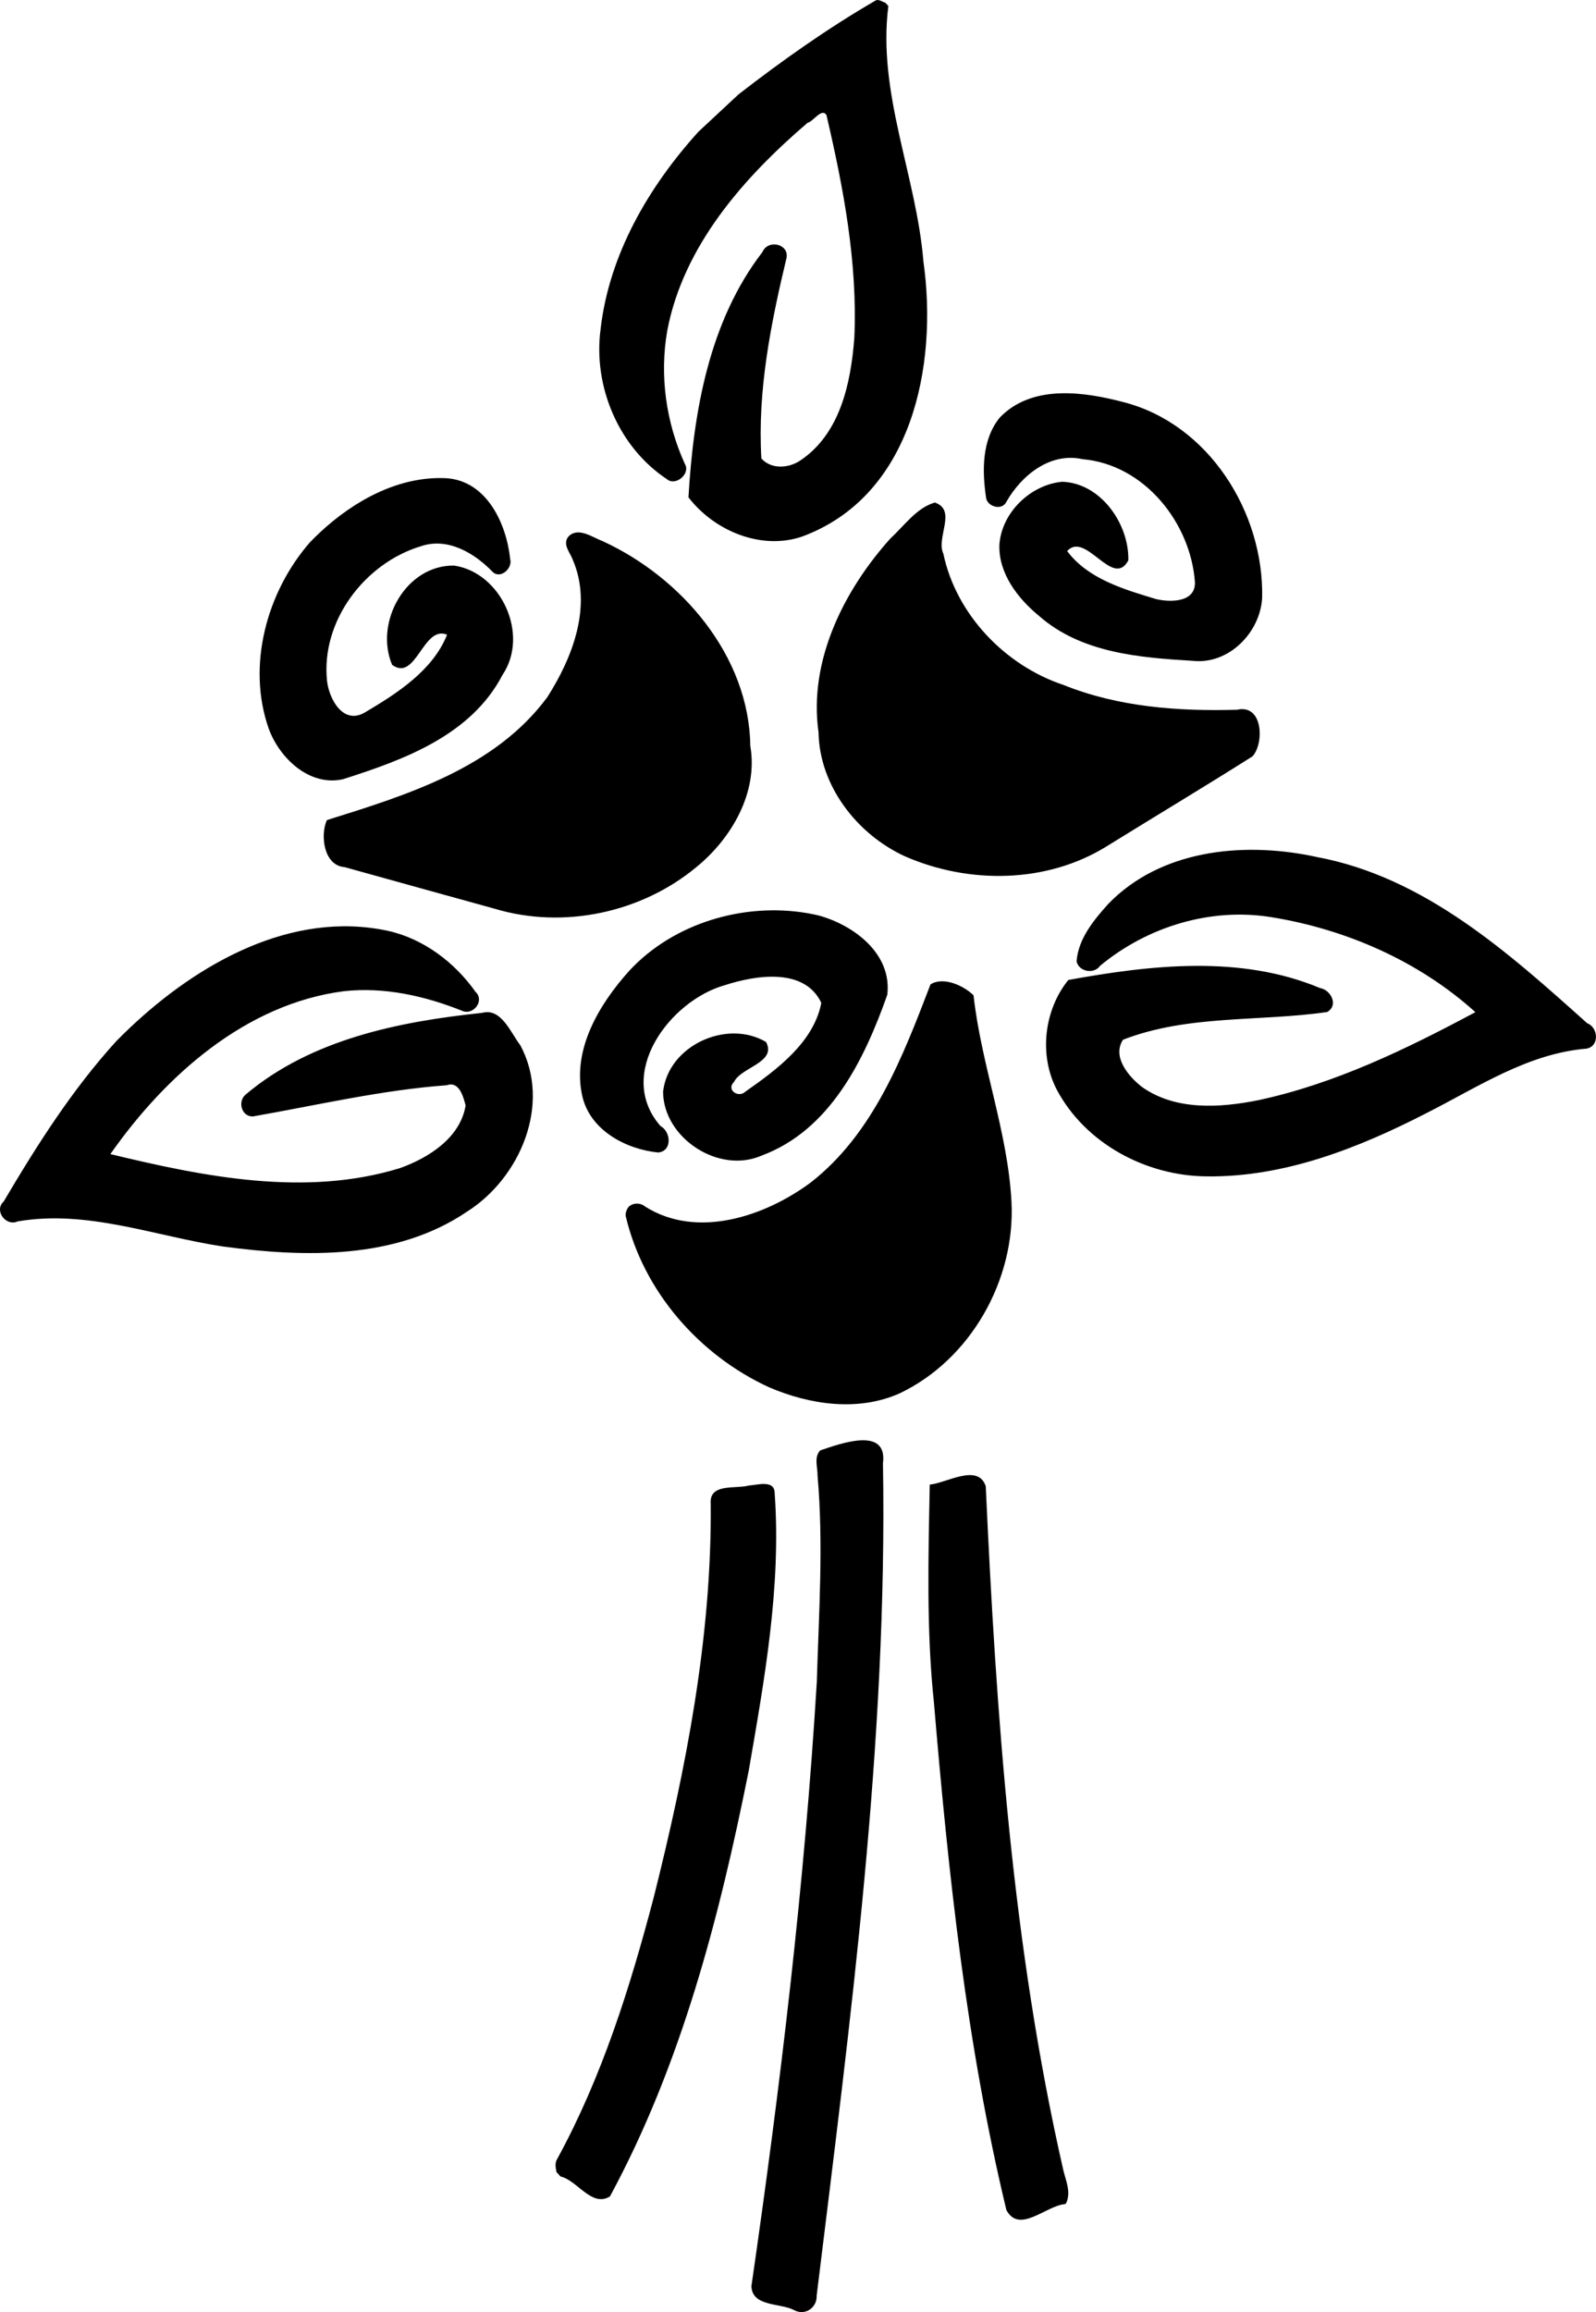 <?xml version="1.0" encoding="UTF-8" standalone="no"?>
<svg id="svg2" xmlns:rdf="http://www.w3.org/1999/02/22-rdf-syntax-ns#" xmlns="http://www.w3.org/2000/svg" height="1340.5pt" width="925.71pt" version="1.1" xmlns:cc="http://creativecommons.org/ns#" xmlns:dc="http://purl.org/dc/elements/1.1/" viewBox="0 0 925.709 1340.459">
<path id="path4" d="m405.01 76.458c-28.84 31.882-51.73 71.102-56.67 114.44-4.391 33.015 10.439 68.321 38.42 86.848 5.032 4.387 13.927-3.082 10.477-8.779-10.952-24.089-14.791-51.309-10.192-77.411 9.413-49.218 44.481-88.813 81.405-120.42 3.052-0.465 8.239-8.908 10.918-4.405 9.891 42.342 18.128 85.68 16.142 129.36-2.032 26.115-8.188 55.579-31.623 71.076-6.776 4.36-16.589 4.962-22.274-1.373-2.329-39.287 5.488-78.365 14.611-116.38 1.404-8.101-10.833-10.833-14.007-3.296-31.01 40.27-40.001 92.785-42.897 142.19 14.712 19.191 41.713 30.813 65.632 22.862 64.254-23.517 79.138-99.458 70.641-159.67-4.09-49.76-26.78-97.574-20.33-148.04l-1.78-1.91c-1.91-0.565-4.04-2.423-5.98-1.062-27.7 16.075-53.89 34.63-79.18 54.236l-23.323 21.734zm-219.32 232.11c-2.04 1.9-4.012 3.843-5.912 5.817-25.098 28.733-36.804 71.558-23.873 108.16 6.276 17.061 23.679 33.581 43.036 29.197 35.335-11.235 74.298-25.455 92.529-60.487 15.736-23.275-0.662-59.266-28.069-63.374-27.927-0.398-46.426 32.82-35.977 57.543 13.912 10.191 17.942-23.254 31.882-17.463-8.246 20.766-29.115 34.088-47.65 45.06-12.559 7.411-20.772-7.637-21.974-18.3-3.634-34.586 21.768-68.126 54.31-78.016 15.608-5.4 31.143 3.865 41.675 14.772 4.554 4.491 11.759-1.962 10.25-7.322-2.176-20.744-13.674-45.433-37.083-46.938-27.441-1.346-53.426 12.99-73.144 31.357zm144.45 2.067c-0.179 0.165-0.357 0.34-0.53 0.529-3.522 4.567 1.141 9.161 2.704 13.596 11.386 26.637-0.298 56.622-14.886 79.442-30.416 41.097-81.322 56.686-127.84 71.249-3.917 8.543-1.957 26.399 10.359 27.279 28.96 8.033 57.903 16.122 86.887 24.078 39.863 12.033 85.053 2.427 116.98-24.027 20.417-16.579 36.077-43.324 31.371-70.377-0.686-52.177-39.858-97.647-85.644-118.69-5.644-2.063-13.834-8.18-19.397-3.078zm-254.77 285.2c-2.638 2.493-5.213 5.015-7.718 7.557-25.671 28.132-46.192 60.473-65.493 93.153-5.826 5.292 1.254 14.634 8.012 11.589 40.358-7.004 79.63 8.532 119.05 14.514 47.372 6.376 100.2 7.8 141.52-20.092 31.008-19.56 49.3-62.534 31.05-96.581-5.451-6.949-10.988-21.87-22.121-18.767-48.171 5.058-99.028 15.244-137.11 47.29-4.908 3.945-2.539 13 4.177 12.756 37.37-6.557 74.541-15.293 112.49-18.094 7.158-2.542 9.532 6.825 10.838 11.717-3.067 18.755-21.378 30.364-38.061 36.341-54.815 16.881-113.83 4.972-167.98-8.131 31.879-45.468 78.503-87.112 135.51-94.448 23.595-2.55 47.117 2.787 68.926 11.551 6.15 2.361 12.794-6.06 7.376-11.126-12.069-17.117-30.281-30.94-51.002-35.456-55.758-11.87-109.88 18.829-149.46 56.225zm506.29-355.51c-0.602 0.558-1.194 1.137-1.775 1.739-10.533 12.973-10.25 31.039-7.909 46.709 0.818 4.897 8.891 7.312 11.545 2.488 8.773-15.625 25.561-29.246 44.355-25.067 35.813 3.095 62.694 36.796 65.2 71.271 0.468 12.002-14.696 11.822-22.802 9.767-18.524-5.606-39.192-11.62-51.323-27.763 10.833-11.844 26.516 22.147 35.49 5.418 0.568-20.909-15.831-44.857-38.354-45.602-18.429 1.742-35.129 17.864-36.424 36.512-0.587 16.649 10.797 31.301 23.039 41.299 24.286 21.382 58.093 24.173 88.948 25.997 20.823 2.411 39.239-16.184 40.42-36.449 1.082-49.547-30.945-100.84-80.393-113.52-22.683-5.968-51.348-10.081-70.017 7.205zm-53.352 59.868c-4.081 3.883-7.814 8.273-11.798 11.904-27.065 30.128-47.642 71.092-41.744 112.49 0.55 31.158 22.45 59.192 50.183 71.894 37.008 16.157 82.093 15.78 116.92-5.81 28.16-17.453 56.653-34.492 84.617-52.185 6.809-7.479 6.225-30.488-8.961-27.012-33.982 0.967-68.796-1.541-100.64-14.367-33.954-11.28-62.335-40.915-69.719-76.093-4.411-9.354 8.087-25.307-4.983-29.68-5.373 1.597-9.801 4.972-13.882 8.854zm-158.12 257.4c-1.822 1.696-3.582 3.462-5.274 5.295-17.358 19.319-33.287 45.671-27.151 72.689 4.548 19.696 25.175 30.67 43.922 32.584 8.267-0.678 7.659-11.95 1.377-15.377-26.327-30.129 5.442-72.664 37.35-81.622 18.145-5.919 46.331-10.259 55.959 10.267-4.395 22.904-25.868 38.73-43.925 51.374-4.127 4.064-11.498-0.986-6.636-5.64 4.019-8.434 24.882-11.2 18.501-23.078-22.749-13.411-56.717 2.033-59.723 28.878 0.208 26.816 32.282 47.843 57.103 37.015 39.86-14.755 59.678-55.68 72.946-93.236 2.88-23.679-19.197-40.314-39.742-45.991-36.176-8.526-77.38 1.402-104.71 26.841zm-5.593 142.1c-1.144 1.53-1.904 3.456-1.66 5.39 10.31 43.701 42.679 80.636 83.216 99.245 23.602 10.073 51.432 14.224 75.584 3.515 41.262-19.601 67.287-65.791 64.946-111.15-2.18-40.711-17.552-79.312-22.009-119.66-5.537-5.502-17.46-11.109-24.965-6.329-16.005 41.747-33.043 86.478-69.536 114.91-26.351 19.512-65.783 32.966-95.987 13.887-2.721-2.289-7.002-2.306-9.588 0.199zm281.21-178.61c-1.004 0.947-1.992 1.92-2.962 2.92-8.462 9.43-17.425 20.216-18.413 33.384 1.326 5.941 10.082 7.621 13.658 2.526 27.339-22.647 64.012-33.913 99.279-28.19 43.345 6.998 85.647 25.507 118.38 55.076-39.879 21.32-81.193 41.423-125.67 50.991-22.369 4.511-48.262 6.236-67.801-7.691-7.52-5.841-17.438-17.335-10.909-27.315 37.662-14.62 79.101-10.37 118.42-16.066 6.796-3.928 2.11-12.859-4.116-13.878-46.094-19.335-98.188-13.398-146.01-4.705-14.113 17.375-17.19 43.673-6.661 63.7 16.597 31.144 51.662 49.808 86.51 50.167 45.195 0.681 88.363-16.363 127.93-36.696 29.688-15.021 58.627-34.498 92.697-37.351 7.709-1.306 6.95-12.3 0.442-14.751-45.617-40.885-94.309-84.63-156.52-96.298-40.218-8.842-87.14-5.164-118.26 24.178zm-231.56 344.21c-1.444 1.367-2.243 3.37-2.01 6.341 0.682 77.168-14.288 153.57-32.993 228.12-13.724 52.306-30.089 104.46-56.136 152.08-1.397 2.286-0.786 5.01-0.335 7.474l2.38 2.554c9.57 2.099 18.097 18.1 28.63 11.538 41.416-76.525 63.503-161.88 80.475-246.7 9.157-52.998 18.915-106.84 15.081-160.82 0.12-8.232-9.958-4.937-15.12-4.624-5.5 1.557-15.638-0.073-19.971 4.027zm61.459-24.4c-3.725 4.114-1.403 9.701-1.512 14.586 3.507 39.789 0.747 79.718-0.424 119.55-7.102 117.31-21.1 234.15-37.936 350.43 0.434 11.98 16.564 9.633 24.632 13.788 6.425 3.595 13.532-1.333 13.221-8.356 19.615-160.16 41.192-320.95 38.45-482.57 2.799-21.8-25.334-11.125-36.431-7.427zm63.561 19.819c-0.802 42.205-1.999 84.558 2.454 126.62 8.309 98.642 18.823 197.57 41.999 293.96 7.556 14.064 22.887-2.561 34.061-3.433l0.644-0.6c2.871-6.38-0.148-12.805-1.682-19.086-29.666-130.05-38.888-263.6-44.984-396.51-4.483-13.524-22.862-1.782-32.492-0.955z"/>
</svg>
